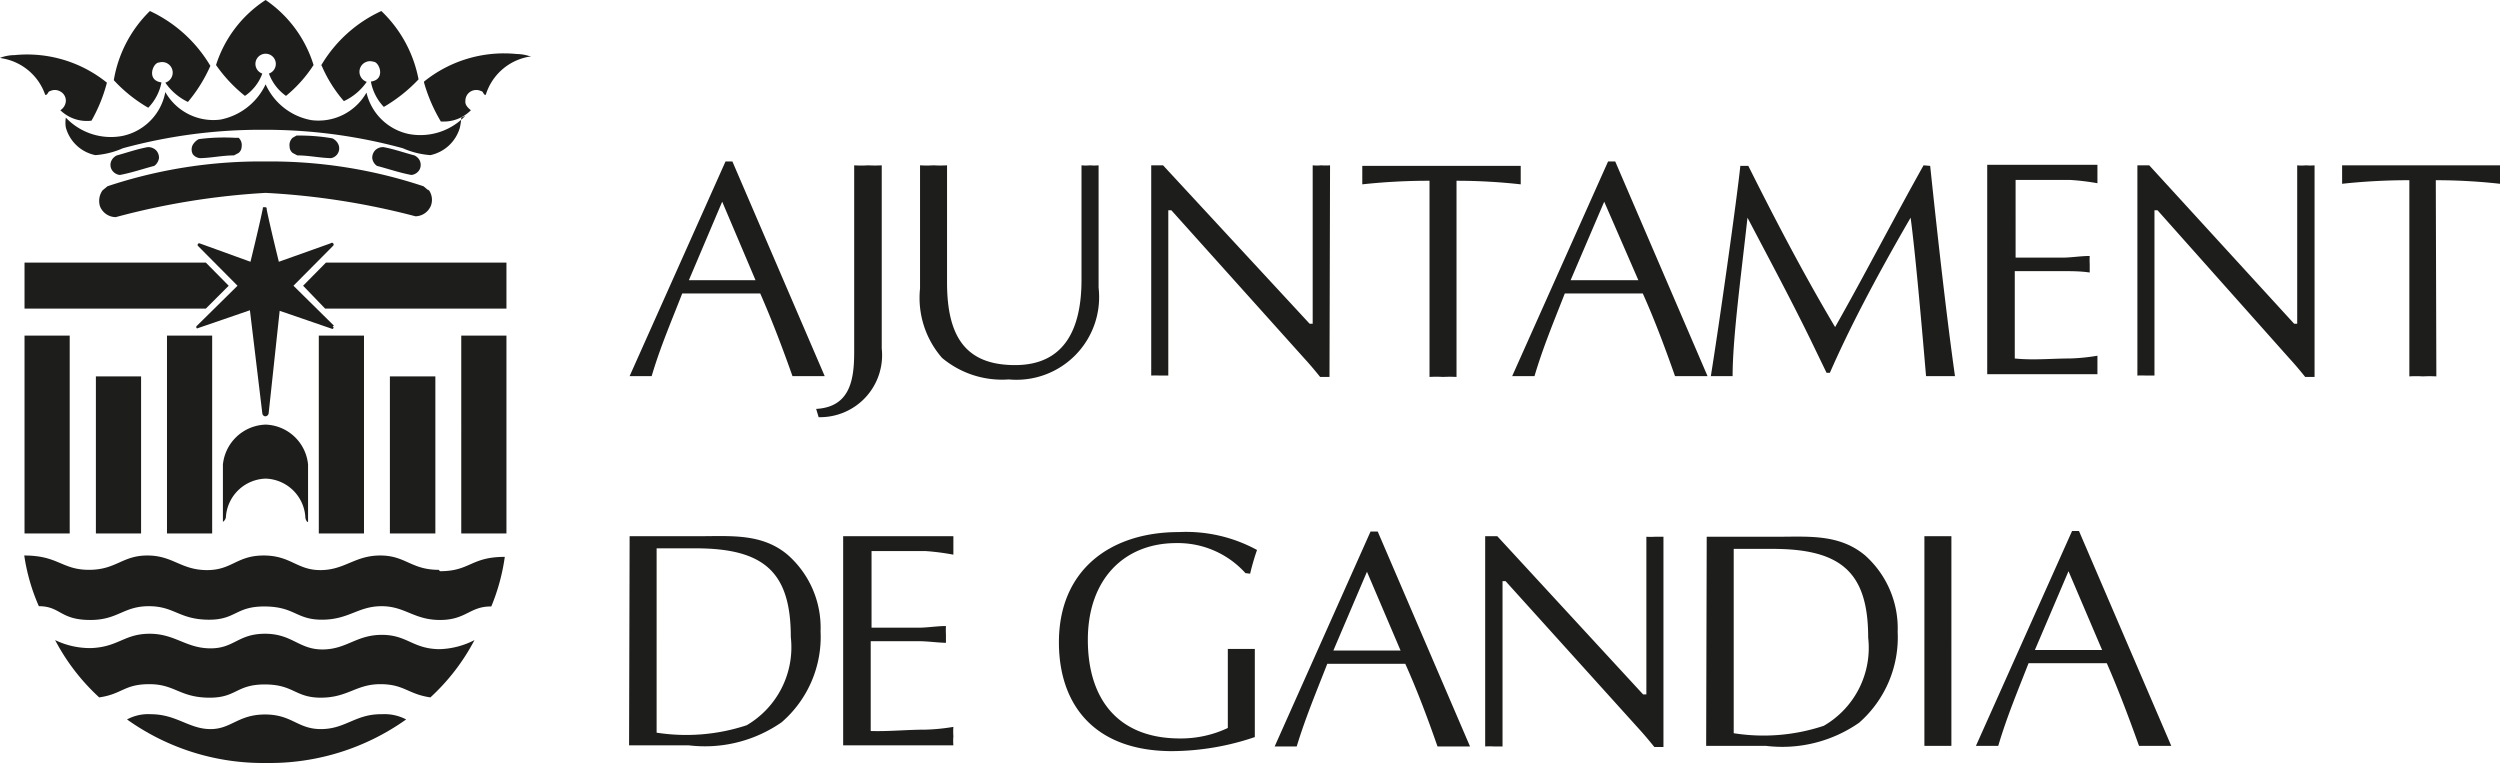 <svg xmlns="http://www.w3.org/2000/svg" viewBox="0 0 90.73 27.69"><defs><style>.cls-1{fill:#1d1d1b;fill-rule:evenodd;}</style></defs><g id="Capa_2" data-name="Capa 2"><g id="Capa_1-2" data-name="Capa 1"><path class="cls-1" d="M52.86,6.56a21.26,21.26,0,0,1,2.33.13c0-.11,0-.22,0-.33s0-.21,0-.34H49.44c0,.13,0,.23,0,.34s0,.22,0,.33a22.49,22.49,0,0,1,2.44-.13v7.12a3.89,3.89,0,0,1,.49,0,4.4,4.4,0,0,1,.49,0Zm5.76-.7h-.26l-3.48,7.79c.13,0,.25,0,.39,0l.42,0c.31-1.05.71-2,1.1-3h2.83c.45,1,.85,2.09,1.17,3,.19,0,.38,0,.6,0l.58,0Zm.84,4.31H57l1.22-2.85ZM26.58,5.86h-.25l-3.48,7.79c.12,0,.24,0,.39,0l.41,0c.31-1.05.72-2,1.11-3h2.83c.44,1,.85,2.09,1.17,3,.19,0,.38,0,.59,0l.58,0Zm.84,4.31H25l1.21-2.85ZM32,6a4.4,4.4,0,0,1-.49,0A3.89,3.89,0,0,1,31,6v6.77c0,1-.14,2-1.38,2.07l.09.3A2.25,2.25,0,0,0,32,12.65Zm2.37,0a4.4,4.4,0,0,1-.49,0,3.89,3.89,0,0,1-.49,0v4.47a3.31,3.31,0,0,0,.8,2.52,3.39,3.39,0,0,0,2.42.78,3,3,0,0,0,3.26-3.33V6a1.76,1.76,0,0,1-.31,0,1.55,1.55,0,0,1-.31,0v4.16c0,1.81-.64,3.09-2.41,3.09s-2.47-1-2.47-3Zm13.9,0a2,2,0,0,1-.32,0,1.55,1.55,0,0,1-.31,0v5.75h-.11L42.21,6h-.43v7.63a3,3,0,0,1,.31,0l.31,0v-6h.11L47.33,13c.24.26.46.53.58.68h.34ZM69.81,6C68.69,8,67.66,10,66.6,11.87c-1.19-2-2.26-4.07-3.15-5.85h-.29c-.12,1.18-.78,5.84-1.07,7.63.13,0,.25,0,.4,0l.39,0c0-1.37.3-3.58.54-5.75.76,1.45,1.54,2.9,2.26,4.37l.61,1.26h.12C67.08,12,68,10.21,69.34,7.9c.15,1.1.37,3.51.56,5.75.17,0,.35,0,.53,0l.52,0c-.3-2.13-.61-4.87-.9-7.63Zm3.34.53H74l1.12,0a8.52,8.52,0,0,1,1,.12c0-.11,0-.22,0-.33s0-.21,0-.34h-4v7.6h4c0-.11,0-.22,0-.33s0-.22,0-.34a7.18,7.18,0,0,1-1,.1c-.66,0-1.33.07-2,0V9.84h1.72c.34,0,.66,0,1,.05,0-.12,0-.22,0-.31a2.54,2.54,0,0,1,0-.29c-.34,0-.66.06-1,.06H73.15ZM84,6a1.76,1.76,0,0,1-.31,0,1.55,1.55,0,0,1-.32,0v5.75h-.11L78,6h-.43v7.63a3,3,0,0,1,.31,0l.31,0v-6h.11L83.08,13c.24.26.46.53.58.68H84Zm4.4.54a21.26,21.26,0,0,1,2.33.13c0-.11,0-.22,0-.33s0-.21,0-.34H85c0,.13,0,.23,0,.34s0,.22,0,.33a22.49,22.49,0,0,1,2.44-.13v7.12a3.74,3.74,0,0,1,.49,0,4.4,4.4,0,0,1,.49,0ZM50,19.29h-.26l-3.48,7.8c.12,0,.25,0,.39,0s.26,0,.41,0c.32-1.05.72-2,1.11-3H51c.45,1,.85,2.08,1.17,3,.19,0,.38,0,.59,0s.37,0,.59,0Zm.83,4.32H48.39l1.22-2.86Zm-27-3.71c.48,0,1,0,1.41,0,2.49,0,3.46.86,3.46,3.22a3.28,3.28,0,0,1-1.6,3.2,7,7,0,0,1-3.27.27Zm-1,7.15H25a4.87,4.87,0,0,0,3.37-.84,4.1,4.1,0,0,0,1.41-3.3,3.52,3.52,0,0,0-1.2-2.78c-.93-.78-2.06-.67-3.22-.67H22.85ZM31.63,20h.86l1.11,0a8.72,8.72,0,0,1,1,.13c0-.12,0-.23,0-.34s0-.21,0-.33h-4v7.59h4a1.86,1.86,0,0,1,0-.33,2.23,2.23,0,0,1,0-.34,7.18,7.18,0,0,1-1,.1c-.67,0-1.34.07-2,.05V23.27h1.73c.33,0,.66.05,1,.06,0-.12,0-.23,0-.31a2.77,2.77,0,0,1,0-.3c-.33,0-.66.06-1,.06H31.63Zm13.74.82a8.47,8.47,0,0,1,.25-.86,5.38,5.38,0,0,0-2.84-.65c-2.48,0-4.35,1.37-4.35,4,0,2.27,1.29,3.95,4.11,3.95a9.46,9.46,0,0,0,3-.51V23.55l-.49,0c-.17,0-.34,0-.49,0v2.87a4,4,0,0,1-1.74.38c-2.2,0-3.34-1.38-3.34-3.58s1.32-3.51,3.21-3.51a3.3,3.3,0,0,1,2.51,1.09Zm15-1.34-.31,0a3,3,0,0,1-.31,0V25.2h-.12l-5.29-5.74H53.9v7.63a2.91,2.91,0,0,1,.31,0c.11,0,.2,0,.32,0v-6h.11l4.82,5.34c.23.25.45.52.58.68h.33Zm2.55.44c.48,0,.95,0,1.41,0,2.5,0,3.47.86,3.47,3.22a3.27,3.27,0,0,1-1.61,3.2,6.92,6.92,0,0,1-3.27.27Zm-1,7.15h2.18a4.88,4.88,0,0,0,3.37-.84,4.12,4.12,0,0,0,1.4-3.3,3.54,3.54,0,0,0-1.19-2.78c-.94-.78-2.06-.67-3.22-.67H61.94Zm7.92,0c.15,0,.32,0,.49,0s.31,0,.49,0V19.46l-.49,0c-.17,0-.34,0-.49,0Zm5.61-7.8h-.25l-3.49,7.8c.13,0,.25,0,.4,0s.25,0,.41,0c.31-1.05.71-2,1.1-3h2.84c.44,1,.84,2.08,1.17,3,.19,0,.38,0,.59,0s.37,0,.58,0Zm.84,4.32H73.85l1.22-2.86Z"/><path class="cls-1" d="M.89,9.53V11.2H7.47l.83-.83-.83-.84Zm10.29,7.33a1.6,1.6,0,0,0-1.54-1.45,1.61,1.61,0,0,0-1.55,1.45v2.08s.11-.07.11-.2a1.49,1.49,0,0,1,1.44-1.37,1.49,1.49,0,0,1,1.44,1.37c0,.13.07.22.1.2V16.86m-7.7-3.2H5.12v5.7H3.48Zm2.58-1.48H7.7v7.18H6.06Zm-5.17,0H2.53v7.18H.89Zm13.26,1.48H15.8v5.7H14.15Zm2.59-1.48h1.64v7.18H16.74Zm-5.17,0h1.64v7.18H11.57Zm2.25,13.74c-.92,0-1.28.53-2.15.54s-1.06-.53-2.05-.53-1.23.54-2,.53-1.22-.54-2.15-.54a1.62,1.62,0,0,0-.86.19,8.49,8.49,0,0,0,5.06,1.58,8.54,8.54,0,0,0,5.07-1.58,1.68,1.68,0,0,0-.87-.19m2.11-2.36c-1,0-1.19-.52-2.12-.52s-1.27.52-2.14.53S10.61,23,9.62,23s-1.12.54-2,.53S6.35,23,5.43,23s-1.13.48-2.12.52A2.92,2.92,0,0,1,2,23.23a7.62,7.62,0,0,0,1.6,2.08c.84-.12.9-.48,1.82-.48s1.09.47,2.13.49,1-.48,2.06-.48,1.1.49,2.06.48,1.26-.49,2.13-.49,1,.36,1.82.48a7.62,7.62,0,0,0,1.6-2.08,2.92,2.92,0,0,1-1.3.33m0-2.88c-1,0-1.2-.52-2.12-.52s-1.28.52-2.15.53-1.09-.53-2.08-.53-1.15.54-2.08.53-1.22-.53-2.14-.53-1.13.52-2.12.52-1.11-.52-2.35-.52A7.13,7.13,0,0,0,1.41,22c.79,0,.76.5,1.87.5,1,0,1.2-.5,2.12-.5s1.09.47,2.13.49,1-.49,2.09-.48,1.13.49,2.09.48S13,22,13.85,22s1.17.5,2.12.5,1.08-.5,1.86-.49a7.34,7.34,0,0,0,.49-1.8c-1.24,0-1.25.52-2.35.52M18.38,9.53V11.2H11.8L11,10.37l.83-.84Z"/><path class="cls-1" d="M12.12,11.82l-1.47-1.45,1.44-1.45A.06.06,0,0,0,12,8.83l-1.88.67s-.31-1.25-.44-1.89c0-.07,0-.09-.08-.09s-.05,0-.07.09c-.13.63-.44,1.89-.44,1.89L7.24,8.83a.06.06,0,0,0-.06.09l1.44,1.45L7.15,11.82a.06.06,0,0,0,0,.1l1.92-.66L9.52,15a.12.12,0,0,0,.11.11A.13.13,0,0,0,9.75,15l.4-3.72,1.92.66s.08-.05,0-.1M7.64,2.38A5.49,5.49,0,0,1,6.82,3.7,2.1,2.1,0,0,1,6,3a.38.38,0,0,0-.23-.73c-.22,0-.47.65.09.72a1.81,1.81,0,0,1-.48.92,5.31,5.31,0,0,1-1.25-1A4.56,4.56,0,0,1,5.44.4a5,5,0,0,1,2.2,2M3.88,3a5.67,5.67,0,0,1-.56,1.38l0,0A1.38,1.38,0,0,1,2.19,4a.42.42,0,0,0,.2-.34.38.38,0,0,0-.22-.35.39.39,0,0,0-.36,0c-.07,0-.08.16-.17.13A2,2,0,0,0,.09,2.12L0,2.1A1.51,1.51,0,0,1,.53,2,4.61,4.61,0,0,1,3.88,3M8.66,5a.36.36,0,0,1,.11.32.3.3,0,0,1-.11.23l-.17.09c-.41,0-.81.09-1.22.1A.37.37,0,0,1,7,5.6a.36.36,0,0,1,0-.35.57.57,0,0,1,.21-.2A7.12,7.12,0,0,1,8.51,5Zm-3,.45a.39.39,0,0,1,.11.29.43.43,0,0,1-.17.28c-.42.11-.82.25-1.25.33a.39.39,0,0,1-.3-.2.35.35,0,0,1,0-.33.41.41,0,0,1,.19-.18c.37-.1.73-.23,1.12-.3a.41.41,0,0,1,.3.11m6-3.1a4.93,4.93,0,0,0,.82,1.32,2.07,2.07,0,0,0,.83-.7.38.38,0,0,1,.24-.73c.22,0,.46.65-.09.72a1.8,1.8,0,0,0,.47.92,5.58,5.58,0,0,0,1.26-1A4.62,4.62,0,0,0,13.84.4a4.92,4.92,0,0,0-2.2,2M15.39,3A5.86,5.86,0,0,0,16,4.41l.05,0A1.38,1.38,0,0,0,17.09,4c-.1-.08-.22-.19-.2-.34a.39.39,0,0,1,.21-.35.41.41,0,0,1,.37,0c.07,0,.08.16.16.13a2,2,0,0,1,1.56-1.38l.09,0a1.56,1.56,0,0,0-.53-.1,4.62,4.62,0,0,0-3.36,1m1.5,1.24a2.25,2.25,0,0,1-2.07.66A2,2,0,0,1,13.3,3.36a2,2,0,0,1-2,1A2.26,2.26,0,0,1,9.64,3.06,2.3,2.3,0,0,1,8,4.34a2,2,0,0,1-2-1A2,2,0,0,1,4.46,4.93a2.25,2.25,0,0,1-2.07-.66,1.08,1.08,0,0,0,0,.36,1.4,1.4,0,0,0,1.07,1,3,3,0,0,0,1-.25,19,19,0,0,1,5.08-.67,19,19,0,0,1,5.08.67,3,3,0,0,0,1,.25,1.42,1.42,0,0,0,1.07-1,2.08,2.08,0,0,0,.05-.36ZM10.62,5a.36.36,0,0,0-.11.32.3.3,0,0,0,.11.23l.17.09c.41,0,.81.09,1.22.1a.36.36,0,0,0,.26-.52.45.45,0,0,0-.21-.2,7.05,7.05,0,0,0-1.3-.1Zm3,.45a.39.39,0,0,0-.11.29.4.4,0,0,0,.17.28c.42.11.82.25,1.25.33a.39.39,0,0,0,.3-.2.38.38,0,0,0,0-.33.41.41,0,0,0-.19-.18c-.38-.1-.74-.23-1.12-.3a.4.4,0,0,0-.3.11M9.64,0a4.4,4.4,0,0,0-1.8,2.36A5.33,5.33,0,0,0,8.89,3.48a1.67,1.67,0,0,0,.63-.81.37.37,0,1,1,.24,0,1.71,1.71,0,0,0,.62.81,4.86,4.86,0,0,0,1-1.12A4.43,4.43,0,0,0,9.64,0m5.91,6.91-.18-.15a17.57,17.57,0,0,0-5.73-.9,17.59,17.59,0,0,0-5.74.9l-.18.15a.66.66,0,0,0-.09.58.62.62,0,0,0,.57.39A26.64,26.64,0,0,1,9.64,7a26.79,26.79,0,0,1,5.44.85.62.62,0,0,0,.56-.39.61.61,0,0,0-.09-.58"/></g></g></svg>